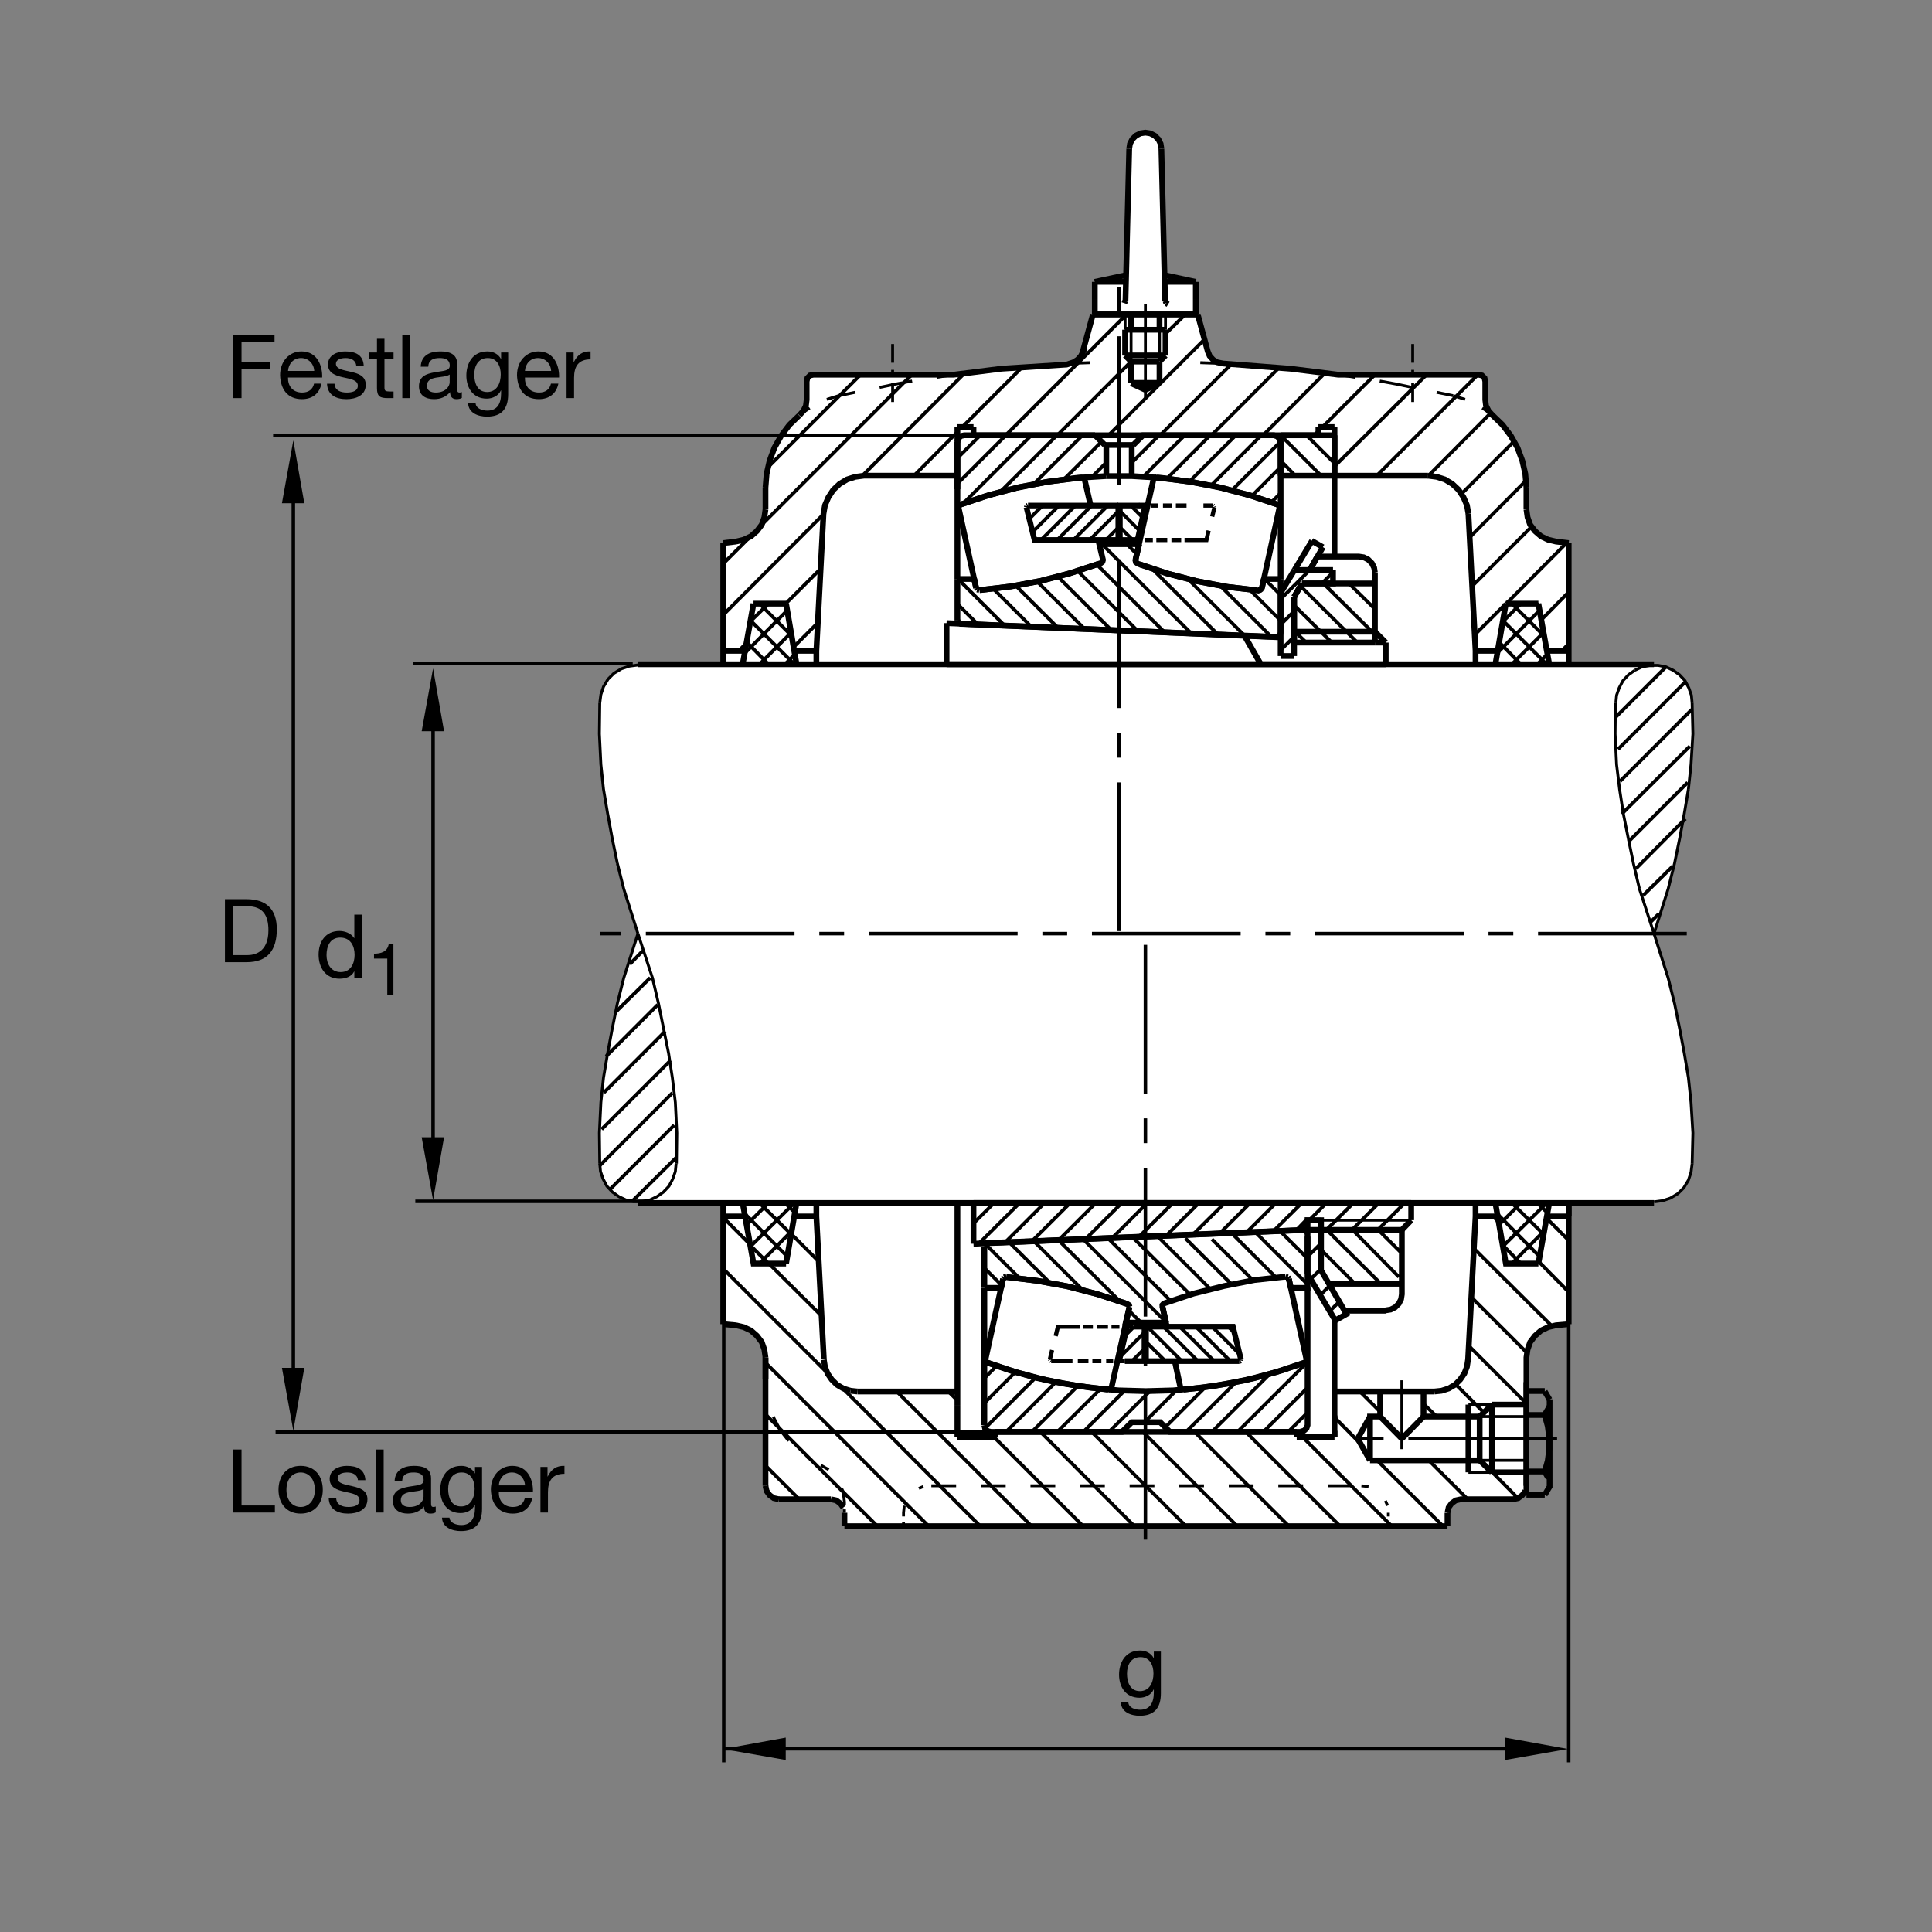 <?xml version="1.0" encoding="utf-8"?>
<!-- Generator: Adobe Illustrator 22.1.0, SVG Export Plug-In . SVG Version: 6.00 Build 0)  -->
<svg version="1.1" xmlns="http://www.w3.org/2000/svg" xmlns:xlink="http://www.w3.org/1999/xlink" x="0px" y="0px"
	 viewBox="0 0 779.527 779.526" style="enable-background:new 0 0 779.527 779.526;" xml:space="preserve">
<rect x="0" y="0" width="779.527" height="779.526" fill="#808080" stroke="none"/>
<style type="text/css">
	.st0{fill:none;}
	.st1{fill-rule:evenodd;clip-rule:evenodd;fill:#FFFFFF;}
	.st2{fill:none;stroke:#000000;stroke-width:1.165;stroke-miterlimit:10;}
	.st3{fill:none;stroke:#000000;stroke-width:1.165;stroke-miterlimit:10.433;stroke-dasharray:10,10;}
	.st4{fill:none;stroke:#000000;stroke-width:2.33;stroke-miterlimit:3.864;}
	.st5{fill:none;stroke:#000000;stroke-width:1.165;stroke-miterlimit:10.433;stroke-dasharray:60,10,10,10;}
	.st6{fill:none;stroke:#000000;stroke-width:1.417;stroke-miterlimit:10.433;stroke-dasharray:60,10,10,10;}
	.st7{fill:none;stroke:#000000;stroke-width:2.329;stroke-miterlimit:10;}
	.st8{fill-rule:evenodd;clip-rule:evenodd;stroke:#000000;stroke-width:2.329;stroke-miterlimit:10;}
	.st9{stroke:#000000;stroke-width:2.329;stroke-miterlimit:10;}
	.st10{fill-rule:evenodd;clip-rule:evenodd;stroke:#000000;stroke-width:2.33;stroke-miterlimit:3.864;}
	.st11{fill:none;stroke:#000000;stroke-width:2.33;stroke-miterlimit:10;}
	.st12{fill:none;stroke:#000000;stroke-width:1.417;stroke-miterlimit:10;}
	.st13{fill:none;stroke:#000000;stroke-width:2.268;stroke-miterlimit:3.864;}
	.st14{fill:none;stroke:#000000;stroke-width:1.701;stroke-miterlimit:10;}
	.st15{fill:none;stroke:#000000;stroke-width:2.268;stroke-miterlimit:10;}
	.st16{fill:none;stroke:#000000;stroke-width:1.417;stroke-miterlimit:3.864;}
	
		.st17{fill-rule:evenodd;clip-rule:evenodd;fill:none;stroke:#000000;stroke-width:1.165;stroke-miterlimit:10.433;stroke-dasharray:10,10;}
</style>
<g id="Ebene_1">
	<polygon class="st0" points="0,0 779.527,0 779.527,779.526 0,779.526 0,0 	"/>
	<polygon class="st1" points="455.63,59.814 455.932,57.851 456.841,56.04 458.354,54.531 460.161,53.625 462.124,53.323 
		464.087,53.625 465.893,54.531 467.407,56.04 468.315,57.851 468.618,59.814 469.917,110.857 482.505,113.55 482.505,120.493 
		482.505,126.682 483.257,126.682 487.329,141.623 488.081,143.435 489.448,144.947 491.108,146.001 493.52,146.492 
		520.649,148.587 539.966,151.001 538.735,150.937 596.45,150.937 597.788,151.235 598.833,152.278 599.126,153.618 
		599.126,160.913 599.428,163.294 600.464,165.378 602.104,167.165 606.538,171.507 609.81,175.823 612.495,180.586 
		614.428,185.796 615.62,191.008 615.893,196.611 615.893,205.205 616.362,208.642 617.417,211.535 619.292,214.111 621.635,216.26 
		624.604,217.705 627.729,218.447 632.885,219.111 632.818,267.983 667.163,267.986 670.063,268.838 672.505,269.238 
		674.693,270.241 677.475,272.121 679.741,274.541 681.753,278.445 682.505,281.021 682.876,288.603 682.915,297.275 
		681.685,313.977 679.37,329.46 675.844,347.036 673.003,359.007 667.447,376.655 672.896,393.452 676.46,407.759 681.089,433.53 
		682.573,447.417 683.042,459.135 682.68,469.668 682.339,473.365 681.187,476.445 679.38,479.477 676.958,481.743 674.175,483.315 
		667.232,485.376 633.042,485.4 632.573,534.541 627.514,534.99 624.389,535.732 621.557,537.075 619.175,539.155 617.241,541.69 
		616.197,544.663 615.747,547.793 616.01,599.385 615.562,601.469 614.37,603.105 612.739,604.297 610.649,604.746 589.087,605.073 
		586.997,605.522 585.366,606.709 584.175,608.349 583.725,610.435 583.823,615.791 340.698,615.635 340.698,610.279 
		340.252,608.193 339.06,606.552 337.424,605.366 335.339,604.917 314.37,605.01 312.285,604.565 310.65,603.374 309.458,601.733 
		309.011,599.654 308.613,547.48 308.167,544.35 307.127,541.377 305.19,538.843 302.807,536.762 299.98,535.42 296.853,534.677 
		291.792,534.229 291.792,485.4 257.573,485.244 255.152,484.619 251.792,483.76 248.51,481.963 246.01,479.775 244.292,477.353 
		242.729,473.681 242.346,470.844 242.051,467.719 241.902,455.508 242.497,443.305 243.537,433.477 245.176,423.799 
		246.963,414.272 249.045,403.999 251.577,393.877 257.234,376.162 251.577,358.296 249.045,348.174 246.963,338.049 
		245.176,328.374 243.537,318.697 242.497,308.872 241.902,296.662 242.051,284.458 242.497,281.032 243.354,277.666 
		245.307,274.15 247.652,271.806 250.62,269.778 253.745,268.916 257.573,268.056 291.635,267.978 291.958,219.023 297.019,218.427 
		300.144,217.683 302.973,216.343 305.357,214.258 307.292,211.729 308.645,207.658 309.092,204.531 309.092,195.898 
		309.538,190.388 310.73,185.178 312.663,179.968 315.344,175.205 318.62,170.886 321.15,168.357 321.15,168.357 321.15,168.357 
		322.639,167.016 324.128,165.378 325.171,163.294 325.469,160.913 325.469,153.618 325.767,152.278 326.807,151.235 
		328.147,150.937 384.8,151.001 404.118,148.587 430.395,146.911 433.139,146.001 434.8,144.947 436.157,143.435 437.065,141.623 
		436.919,141.623 440.991,126.682 441.743,126.682 441.743,120.493 441.743,113.55 454.448,110.857 455.63,59.814 	"/>
	<line class="st2" x1="308.862" y1="556.469" x2="309.317" y2="561.904"/>
	<polyline class="st2" points="312.033,571.562 312.334,572.319 314.9,577.148 318.22,581.372 	"/>
	<line class="st2" x1="331.201" y1="591.186" x2="334.372" y2="592.998"/>
	<line class="st2" x1="339.655" y1="600.693" x2="340.259" y2="602.202"/>
	<line class="st2" x1="340.259" y1="602.202" x2="340.713" y2="605.977"/>
	<line class="st2" x1="340.713" y1="605.977" x2="340.713" y2="607.182"/>
	<line class="st2" x1="340.713" y1="608.994" x2="340.713" y2="610.357"/>
	<polyline class="st2" points="364.56,611.865 364.56,610.357 364.863,607.485 	"/>
	<line class="st2" x1="370.749" y1="600.542" x2="372.561" y2="599.79"/>
	<line class="st3" x1="375.779" y1="599.487" x2="549.312" y2="599.487"/>
	<line class="st2" x1="560.18" y1="610.357" x2="560.18" y2="611.865"/>
	<line class="st2" x1="560.18" y1="614.131" x2="560.18" y2="615.791"/>
	<line class="st2" x1="364.56" y1="615.791" x2="364.56" y2="614.131"/>
	<line class="st2" x1="338.447" y1="159.638" x2="345.088" y2="158.279"/>
	<polyline class="st2" points="354.9,156.316 361.392,154.958 368.032,153.75 	"/>
	<line class="st2" x1="377.995" y1="152.241" x2="384.636" y2="151.186"/>
	<line class="st2" x1="540.112" y1="151.186" x2="546.753" y2="152.241"/>
	<polyline class="st2" points="556.714,153.75 563.354,154.958 569.849,156.316 	"/>
	<line class="st2" x1="579.654" y1="158.279" x2="586.294" y2="159.638"/>
	<line class="st4" x1="527.583" y1="492.319" x2="523.657" y2="496.391"/>
	<line class="st2" x1="597.017" y1="571.562" x2="615.884" y2="571.562"/>
	<line class="st5" x1="628.257" y1="580.469" x2="545.112" y2="580.469"/>
	<line class="st2" x1="597.017" y1="589.224" x2="615.884" y2="589.224"/>
	<line class="st5" x1="565.62" y1="584.717" x2="565.62" y2="556.919"/>
	<line class="st6" x1="680.581" y1="376.694" x2="241.987" y2="376.694"/>
	<line class="st4" x1="559.126" y1="259.26" x2="554.751" y2="259.26"/>
	<line class="st4" x1="554.751" y1="254.883" x2="522.143" y2="254.883"/>
	<line class="st2" x1="322.448" y1="167.485" x2="326.675" y2="164.619"/>
	<line class="st2" x1="333.618" y1="161.147" x2="338.447" y2="159.638"/>
	<line class="st2" x1="569.995" y1="154.656" x2="569.995" y2="162.204"/>
	<line class="st2" x1="569.995" y1="151.787" x2="569.995" y2="149.223"/>
	<line class="st2" x1="569.995" y1="146.355" x2="569.995" y2="138.809"/>
	<line class="st2" x1="586.294" y1="159.638" x2="591.128" y2="161.147"/>
	<line class="st2" x1="598.072" y1="164.619" x2="602.3" y2="167.485"/>
	<line class="st2" x1="592.485" y1="566.733" x2="601.997" y2="566.733"/>
	<line class="st2" x1="601.997" y1="594.052" x2="592.485" y2="594.052"/>
	<polyline class="st2" points="667.358,484.922 670.825,484.468 673.999,483.413 677.017,481.602 679.428,479.184 681.245,476.167 
		682.3,472.998 682.749,469.526 	"/>
	<polyline class="st2" points="682.749,469.526 683.052,457.148 682.3,444.77 681.245,434.809 679.585,424.995 677.768,415.337 
		675.659,404.922 673.091,394.658 667.358,376.694 	"/>
	<polyline class="st2" points="667.358,376.694 673.091,358.581 675.659,348.318 677.768,338.052 679.585,328.242 681.245,318.43 	
		"/>
	<polyline class="st2" points="681.245,318.43 682.3,308.467 683.052,296.091 682.749,283.714 	"/>
	<polyline class="st2" points="682.749,283.714 682.447,280.542 681.392,277.525 679.878,274.656 677.622,272.241 675.053,270.43 
		672.182,269.072 669.018,268.467 665.698,268.467 662.524,269.072 659.654,270.43 	"/>
	<polyline class="st2" points="659.654,270.43 657.085,272.241 654.829,274.656 653.315,277.525 652.26,280.542 651.958,283.714 	
		"/>
	<polyline class="st2" points="651.812,283.714 651.655,296.091 652.26,308.467 653.472,318.43 654.975,328.242 656.938,338.052 
		659.048,348.318 661.469,358.581 	"/>
	<line class="st2" x1="661.469" y1="358.581" x2="667.358" y2="376.694"/>
	<polyline class="st2" points="241.994,283.714 242.447,280.241 243.503,277.073 245.315,274.052 247.732,271.638 250.749,269.827 
		253.918,268.77 257.39,268.318 	"/>
	<line class="st2" x1="317.165" y1="244.016" x2="316.712" y2="243.562"/>
	<line class="st2" x1="317.165" y1="509.223" x2="316.712" y2="509.824"/>
	<line class="st2" x1="620.864" y1="244.016" x2="620.259" y2="243.562"/>
	<polyline class="st2" points="241.994,469.526 242.298,472.695 243.352,475.713 244.863,478.579 247.127,480.996 249.692,482.807 
		252.561,484.165 255.73,484.77 259.051,484.77 262.222,484.165 265.09,482.807 267.654,480.996 269.919,478.579 271.428,475.713 
		272.486,472.695 272.788,469.526 	"/>
	<polyline class="st2" points="272.937,469.526 273.089,457.148 272.486,444.77 271.279,434.809 269.768,424.995 267.805,415.337 
		265.693,404.922 263.279,394.658 257.39,376.694 	"/>
	<polyline class="st2" points="257.39,376.694 251.655,394.658 249.089,404.922 246.975,415.337 245.166,424.995 	"/>
	<polyline class="st2" points="245.166,424.995 243.503,434.809 242.447,444.77 241.843,457.148 241.994,469.526 	"/>
	<polyline class="st2" points="257.39,376.694 251.655,358.581 249.089,348.318 	"/>
	<polyline class="st2" points="249.089,348.318 246.975,338.052 245.166,328.242 243.503,318.43 242.447,308.467 241.843,296.091 
		241.994,283.714 	"/>
	<line class="st2" x1="293.315" y1="534.277" x2="291.807" y2="532.768"/>
	<line class="st2" x1="347.957" y1="191.938" x2="348.108" y2="191.638"/>
	<line class="st7" x1="308.862" y1="547.715" x2="308.862" y2="556.469"/>
	<line class="st7" x1="595.357" y1="490.805" x2="604.263" y2="490.805"/>
	<polyline class="st7" points="603.354,485.376 607.583,509.824 620.708,509.824 	"/>
	<line class="st7" x1="620.708" y1="509.824" x2="625.093" y2="485.376"/>
	<line class="st7" x1="624.038" y1="490.805" x2="632.935" y2="490.805"/>
	<line class="st7" x1="632.935" y1="490.805" x2="632.935" y2="485.376"/>
	<line class="st7" x1="595.357" y1="490.805" x2="595.357" y2="485.376"/>
	<line class="st7" x1="603.354" y1="268.015" x2="607.583" y2="243.562"/>
	<line class="st7" x1="595.357" y1="262.581" x2="604.263" y2="262.581"/>
	<line class="st7" x1="595.357" y1="262.581" x2="595.357" y2="268.015"/>
	<line class="st7" x1="632.935" y1="262.581" x2="632.935" y2="268.015"/>
	<line class="st4" x1="522.143" y1="240.844" x2="522.143" y2="264.695"/>
	<line class="st7" x1="329.392" y1="490.805" x2="332.409" y2="548.467"/>
	<line class="st7" x1="340.713" y1="610.357" x2="340.713" y2="615.791"/>
	<line class="st7" x1="291.807" y1="534.277" x2="291.807" y2="485.376"/>
	<line class="st7" x1="321.392" y1="268.015" x2="317.165" y2="243.562"/>
	<line class="st7" x1="601.997" y1="566.733" x2="601.997" y2="594.052"/>
	<line class="st7" x1="615.884" y1="593.716" x2="623.277" y2="593.716"/>
	<line class="st4" x1="552.788" y1="571.562" x2="547.807" y2="580.469"/>
	<polyline class="st7" points="335.279,604.922 337.39,605.376 339.051,606.582 340.259,608.242 	"/>
	<line class="st7" x1="340.713" y1="615.791" x2="462.368" y2="615.791"/>
	<polygon class="st8" points="615.884,603.11 623.277,603.11 615.884,603.11 	"/>
	<line class="st7" x1="625.239" y1="564.727" x2="623.277" y2="561.406"/>
	<line class="st4" x1="565.62" y1="517.979" x2="565.62" y2="496.245"/>
	<line class="st4" x1="559.126" y1="259.26" x2="554.751" y2="254.883"/>
	<line class="st4" x1="554.751" y1="259.26" x2="554.751" y2="235.41"/>
	<line class="st4" x1="554.751" y1="235.41" x2="554.751" y2="231.032"/>
	<line class="st4" x1="531.509" y1="224.546" x2="528.482" y2="229.978"/>
	<line class="st4" x1="525.318" y1="235.41" x2="522.143" y2="240.844"/>
	<line class="st4" x1="522.143" y1="240.844" x2="522.143" y2="259.26"/>
	<line class="st4" x1="522.143" y1="259.26" x2="554.751" y2="259.26"/>
	<line class="st4" x1="554.751" y1="235.41" x2="525.318" y2="235.41"/>
	<line class="st4" x1="536.187" y1="517.979" x2="565.62" y2="517.979"/>
	<line class="st4" x1="527.583" y1="498.96" x2="527.583" y2="514.052"/>
	<line class="st4" x1="574.37" y1="571.562" x2="597.017" y2="571.562"/>
	<polyline class="st7" points="597.017,571.562 597.017,589.224 552.788,589.224 	"/>
	<line class="st7" x1="597.017" y1="589.224" x2="601.997" y2="594.052"/>
	<line class="st7" x1="601.997" y1="594.052" x2="615.884" y2="594.052"/>
	<line class="st7" x1="615.884" y1="603.11" x2="615.884" y2="557.676"/>
	<line class="st7" x1="615.884" y1="566.733" x2="601.997" y2="566.733"/>
	<line class="st4" x1="559.126" y1="528.847" x2="542.368" y2="528.847"/>
	<line class="st7" x1="601.997" y1="566.733" x2="597.017" y2="571.562"/>
	<line class="st7" x1="345.993" y1="561.45" x2="343.128" y2="561.147"/>
	<polyline class="st7" points="343.128,561.147 340.259,560.24 337.693,558.735 335.578,556.621 333.918,554.204 332.863,551.49 
		332.409,548.618 	"/>
	<polyline class="st7" points="308.862,547.715 308.41,544.546 307.353,541.523 305.391,538.96 302.976,536.845 300.11,535.488 
		296.939,534.732 	"/>
	<line class="st7" x1="308.862" y1="547.715" x2="308.862" y2="599.487"/>
	<line class="st7" x1="291.807" y1="490.805" x2="300.713" y2="490.805"/>
	<line class="st7" x1="329.392" y1="490.805" x2="329.392" y2="485.376"/>
	<line class="st7" x1="299.655" y1="268.015" x2="304.033" y2="243.562"/>
	<line class="st7" x1="304.033" y1="243.562" x2="317.165" y2="243.562"/>
	<line class="st7" x1="329.392" y1="262.581" x2="320.486" y2="262.581"/>
	<line class="st4" x1="392.788" y1="485.376" x2="569.389" y2="485.376"/>
	<line class="st4" x1="574.37" y1="561.45" x2="574.37" y2="571.562"/>
	<line class="st4" x1="556.86" y1="571.562" x2="556.86" y2="561.45"/>
	<polyline class="st4" points="556.86,571.562 552.788,571.562 552.788,589.224 	"/>
	<line class="st7" x1="615.884" y1="570.923" x2="623.277" y2="570.923"/>
	<line class="st4" x1="392.788" y1="485.376" x2="392.788" y2="501.826"/>
	<line class="st4" x1="386.297" y1="485.376" x2="386.297" y2="566.885"/>
	<polyline class="st4" points="392.788,501.826 527.583,496.245 565.62,496.245 569.389,492.319 	"/>
	<line class="st4" x1="516.714" y1="264.695" x2="516.714" y2="239.184"/>
	<line class="st4" x1="516.714" y1="239.184" x2="522.3" y2="229.978"/>
	<line class="st4" x1="522.3" y1="229.978" x2="529.389" y2="218.203"/>
	<line class="st4" x1="529.243" y1="218.203" x2="533.764" y2="220.769"/>
	<line class="st4" x1="533.764" y1="220.769" x2="528.482" y2="229.978"/>
	<line class="st4" x1="522.3" y1="229.978" x2="537.847" y2="229.978"/>
	<line class="st4" x1="516.714" y1="257.146" x2="381.919" y2="251.411"/>
	<line class="st4" x1="381.919" y1="251.411" x2="381.919" y2="268.015"/>
	<line class="st4" x1="381.919" y1="268.015" x2="559.126" y2="268.015"/>
	<line class="st4" x1="559.126" y1="268.015" x2="559.126" y2="259.26"/>
	<line class="st7" x1="607.583" y1="243.562" x2="620.708" y2="243.562"/>
	<line class="st7" x1="632.935" y1="262.581" x2="624.038" y2="262.581"/>
	<line class="st4" x1="538.452" y1="175.637" x2="516.714" y2="175.637"/>
	<line class="st4" x1="502.075" y1="256.391" x2="508.716" y2="268.015"/>
	<line class="st4" x1="392.788" y1="172.317" x2="386.297" y2="172.317"/>
	<line class="st4" x1="516.714" y1="264.695" x2="522.143" y2="264.695"/>
	<polyline class="st4" points="525.318,235.41 537.847,235.41 537.847,229.978 	"/>
	<line class="st4" x1="525.318" y1="235.41" x2="522.143" y2="240.844"/>
	<line class="st4" x1="538.452" y1="172.317" x2="531.958" y2="172.317"/>
	<line class="st4" x1="538.452" y1="191.938" x2="576.187" y2="191.938"/>
	<line class="st4" x1="569.389" y1="485.376" x2="569.389" y2="492.319"/>
	<line class="st4" x1="538.452" y1="561.45" x2="578.745" y2="561.45"/>
	<line class="st4" x1="538.452" y1="579.863" x2="523.198" y2="579.863"/>
	<line class="st7" x1="584.038" y1="615.791" x2="584.038" y2="610.357"/>
	<line class="st7" x1="584.038" y1="615.791" x2="462.368" y2="615.791"/>
	<line class="st4" x1="401.54" y1="579.863" x2="401.54" y2="577.749"/>
	<line class="st4" x1="401.54" y1="579.863" x2="386.297" y2="579.863"/>
	<line class="st4" x1="386.297" y1="561.45" x2="345.993" y2="561.45"/>
	<line class="st7" x1="257.39" y1="485.376" x2="667.358" y2="485.376"/>
	<line class="st4" x1="538.452" y1="571.108" x2="538.452" y2="573.677"/>
	<line class="st4" x1="538.452" y1="577.3" x2="538.452" y2="579.863"/>
	<line class="st4" x1="523.198" y1="577.749" x2="401.54" y2="577.749"/>
	<line class="st4" x1="523.198" y1="579.863" x2="523.198" y2="577.749"/>
	<line class="st7" x1="632.935" y1="534.277" x2="632.935" y2="485.376"/>
	<line class="st7" x1="625.093" y1="268.015" x2="620.708" y2="243.562"/>
	<line class="st4" x1="538.452" y1="191.938" x2="538.452" y2="175.637"/>
	<line class="st4" x1="531.958" y1="175.637" x2="392.788" y2="175.637"/>
	<line class="st7" x1="291.807" y1="219.109" x2="291.807" y2="268.015"/>
	<line class="st7" x1="257.39" y1="268.015" x2="667.358" y2="268.015"/>
	<line class="st7" x1="632.935" y1="262.581" x2="632.935" y2="219.109"/>
	<line class="st4" x1="538.452" y1="191.938" x2="516.714" y2="191.938"/>
	<line class="st4" x1="531.958" y1="175.637" x2="531.958" y2="172.317"/>
	<line class="st4" x1="538.452" y1="172.317" x2="538.452" y2="224.546"/>
	<line class="st4" x1="392.788" y1="175.637" x2="392.788" y2="172.317"/>
	<line class="st4" x1="386.297" y1="172.317" x2="386.297" y2="197.373"/>
	<line class="st4" x1="538.452" y1="532.016" x2="538.452" y2="579.863"/>
	<line class="st4" x1="386.297" y1="566.885" x2="386.297" y2="579.863"/>
	<polyline class="st7" points="308.862,196.77 309.317,191.184 310.525,185.903 312.486,180.617 315.202,175.788 318.523,171.411 
		322.448,167.636 	"/>
	<polygon class="st9" points="321.089,168.845 321.089,168.845 321.089,168.845 	"/>
	<line class="st7" x1="592.485" y1="207.337" x2="595.357" y2="262.581"/>
	<line class="st7" x1="615.884" y1="205.525" x2="615.884" y2="196.77"/>
	<polygon class="st9" points="603.657,168.845 603.657,168.845 603.657,168.845 	"/>
	<line class="st7" x1="291.807" y1="262.581" x2="300.713" y2="262.581"/>
	<line class="st7" x1="308.862" y1="205.525" x2="308.862" y2="196.77"/>
	<polyline class="st7" points="576.187,191.938 579.654,192.392 582.974,193.449 585.991,195.259 588.56,197.676 590.522,200.693 
		591.88,203.865 592.485,207.337 	"/>
	<line class="st7" x1="329.392" y1="490.805" x2="320.486" y2="490.805"/>
	<line class="st7" x1="321.392" y1="485.376" x2="317.165" y2="509.824"/>
	<polyline class="st7" points="317.165,509.824 304.033,509.824 299.655,485.376 	"/>
	<line class="st7" x1="291.807" y1="534.277" x2="296.939" y2="534.732"/>
	<line class="st4" x1="547.807" y1="580.469" x2="552.788" y2="589.224"/>
	<line class="st4" x1="565.62" y1="580.469" x2="574.37" y2="571.562"/>
	<line class="st4" x1="565.62" y1="580.469" x2="556.86" y2="571.562"/>
	<line class="st7" x1="592.485" y1="566.733" x2="592.485" y2="594.052"/>
	<line class="st7" x1="335.279" y1="604.922" x2="314.297" y2="604.922"/>
	<line class="st7" x1="291.807" y1="219.109" x2="296.939" y2="218.506"/>
	<line class="st7" x1="329.392" y1="262.581" x2="329.392" y2="268.015"/>
	<line class="st4" x1="516.714" y1="175.637" x2="516.714" y2="191.938"/>
	<line class="st4" x1="386.297" y1="203.714" x2="386.297" y2="178.354"/>
	<polygon class="st10" points="458.149,225.901 458.296,226.806 458.149,225.901 	"/>
	<polyline class="st4" points="459.809,227.712 471.274,231.487 483.052,234.507 494.829,236.77 506.899,238.127 	"/>
	<polygon class="st10" points="507.807,238.127 508.716,237.827 507.807,238.127 	"/>
	<line class="st4" x1="509.165" y1="237.221" x2="516.255" y2="204.77"/>
	<polygon class="st10" points="516.255,204.77 516.108,203.865 516.255,204.77 	"/>
	<polyline class="st4" points="515.503,203.562 503.579,199.638 491.509,196.467 479.126,194.204 466.753,192.693 	"/>
	<polygon class="st10" points="476.264,559.79 476.714,560.391 476.264,559.79 	"/>
	<polyline class="st4" points="477.622,560.698 489.995,559.185 502.368,556.919 514.448,553.75 526.372,549.829 	"/>
	<polyline class="st4" points="527.583,549.375 517.017,552.998 506.294,556.016 495.425,558.281 484.565,559.941 473.393,560.996 
		462.368,561.299 451.352,560.996 440.18,559.941 429.312,558.281 418.452,556.016 407.729,552.998 397.165,549.375 	"/>
	<line class="st4" x1="397.165" y1="549.526" x2="397.165" y2="575.034"/>
	<polygon class="st10" points="520.034,516.016 519.585,515.41 520.034,516.016 	"/>
	<polyline class="st4" points="454.829,526.128 442.905,522.202 430.825,519.038 	"/>
	<polyline class="st4" points="430.825,519.038 418.452,516.767 406.069,515.259 	"/>
	<polygon class="st10" points="395.202,238.127 394.297,237.827 395.202,238.127 	"/>
	<line class="st4" x1="393.845" y1="237.221" x2="386.748" y2="204.77"/>
	<polygon class="st10" points="386.748,204.77 386.902,203.865 386.748,204.77 	"/>
	<polyline class="st4" points="396.108,237.976 408.032,236.618 419.956,234.355 431.577,231.335 443.052,227.563 	"/>
	<line class="st4" x1="457.241" y1="179.563" x2="445.767" y2="179.563"/>
	<line class="st4" x1="445.767" y1="179.563" x2="441.841" y2="175.637"/>
	<line class="st4" x1="446.372" y1="179.563" x2="446.372" y2="191.938"/>
	<polyline class="st4" points="446.372,192.09 434.145,192.846 421.919,194.505 409.848,196.921 397.92,200.09 386.297,204.016 	"/>
	<line class="st4" x1="393.089" y1="233.598" x2="393.845" y2="237.221"/>
	<polygon class="st10" points="393.845,237.221 394.297,237.827 393.845,237.221 	"/>
	<polyline class="st4" points="395.202,238.127 407.583,236.618 419.956,234.355 	"/>
	<line class="st4" x1="456.635" y1="191.938" x2="456.635" y2="179.563"/>
	<line class="st4" x1="459.654" y1="219.563" x2="458.149" y2="225.901"/>
	<line class="st4" x1="393.089" y1="233.598" x2="386.297" y2="233.598"/>
	<line class="st4" x1="386.297" y1="233.598" x2="386.297" y2="250.356"/>
	<line class="st4" x1="386.297" y1="233.598" x2="386.297" y2="203.714"/>
	<line class="st4" x1="516.714" y1="233.598" x2="516.714" y2="203.714"/>
	<polygon class="st10" points="406.069,515.112 405.161,515.41 406.069,515.112 	"/>
	<line class="st4" x1="397.165" y1="519.638" x2="397.165" y2="549.526"/>
	<polyline class="st4" points="455.727,527.334 454.223,533.677 470.522,533.677 	"/>
	<line class="st4" x1="518.677" y1="515.112" x2="519.585" y2="515.41"/>
	<line class="st4" x1="519.585" y1="515.41" x2="520.034" y2="516.016"/>
	<line class="st4" x1="520.034" y1="516.016" x2="520.786" y2="519.638"/>
	<line class="st4" x1="527.583" y1="519.638" x2="527.583" y2="549.526"/>
	<line class="st4" x1="406.069" y1="515.112" x2="405.161" y2="515.41"/>
	<line class="st4" x1="405.161" y1="515.41" x2="404.712" y2="516.016"/>
	<polygon class="st10" points="404.712,516.016 403.957,519.638 404.712,516.016 	"/>
	<line class="st4" x1="397.165" y1="519.638" x2="397.165" y2="502.881"/>
	<line class="st4" x1="397.165" y1="502.881" x2="397.617" y2="501.977"/>
	<line class="st4" x1="443.51" y1="219.563" x2="459.654" y2="219.563"/>
	<line class="st4" x1="509.917" y1="233.598" x2="516.714" y2="233.598"/>
	<line class="st4" x1="516.714" y1="233.598" x2="516.714" y2="255.637"/>
	<line class="st4" x1="516.714" y1="255.637" x2="516.255" y2="256.543"/>
	<line class="st4" x1="455.727" y1="527.334" x2="448.482" y2="559.79"/>
	<line class="st4" x1="448.482" y1="559.79" x2="448.032" y2="560.391"/>
	<line class="st4" x1="448.032" y1="560.391" x2="447.124" y2="560.698"/>
	<polyline class="st4" points="447.124,560.698 434.751,559.185 422.368,556.919 410.298,553.75 398.372,549.829 	"/>
	<line class="st2" x1="493.208" y1="146.638" x2="484.302" y2="146.335"/>
	<line class="st2" x1="439.927" y1="146.335" x2="431.02" y2="146.638"/>
	<line class="st6" x1="462.154" y1="621.225" x2="462.154" y2="376.216"/>
	<line class="st6" x1="451.529" y1="375.684" x2="451.529" y2="107.37"/>
	<line class="st7" x1="615.884" y1="561.255" x2="623.277" y2="561.255"/>
	<line class="st4" x1="397.204" y1="519.638" x2="403.997" y2="519.638"/>
	<polyline class="st4" points="406.069,515.259 418.452,516.767 430.825,519.038 442.905,522.202 454.829,526.128 454.887,526.157 
		455.552,526.577 455.581,526.67 455.757,527.271 	"/>
	<polyline class="st4" points="470.522,533.677 469.018,527.334 468.999,526.548 469.448,526.069 469.917,525.825 481.694,521.904 
		493.921,518.882 506.147,516.469 518.677,515.112 	"/>
	<polyline class="st4" points="565.62,517.979 565.62,522.202 565.318,524.165 564.409,525.977 562.905,527.485 561.089,528.393 
		559.126,528.696 	"/>
	<polyline class="st4" points="527.583,497.597 527.124,496.694 526.225,496.245 398.523,501.523 	"/>
	<polyline class="st4" points="524.868,577.602 526.069,577.3 527.124,576.391 527.583,575.034 527.583,549.526 	"/>
	<polyline class="st4" points="526.372,549.829 526.977,549.375 527.124,548.467 520.034,516.016 	"/>
	<polyline class="st4" points="397.165,575.034 397.468,576.391 398.523,577.451 399.88,577.749 452.71,577.749 456.635,573.828 
		468.11,573.828 472.036,577.749 524.868,577.749 	"/>
	<polyline class="st4" points="404.712,516.016 397.617,548.467 397.768,549.375 398.372,549.829 	"/>
	<polyline class="st7" points="308.862,599.487 309.317,601.602 310.525,603.261 312.182,604.468 314.297,604.922 	"/>
	<polyline class="st7" points="625.239,564.599 625.239,599.853 624.79,600.571 623.277,603.139 	"/>
	<polyline class="st7" points="624.79,596.43 623.277,593.867 623.277,593.716 624.487,589.336 625.093,584.658 625.093,580.132 
		624.487,575.449 623.277,571.074 623.277,570.771 625.2,567.49 	"/>
	<polyline class="st7" points="584.038,610.357 584.487,608.242 585.688,606.582 587.358,605.376 589.468,604.922 610.444,604.922 
		612.563,604.468 614.224,603.261 615.425,601.602 	"/>
	<polyline class="st7" points="615.884,205.525 616.333,208.696 617.388,211.714 619.35,214.28 621.772,216.391 624.634,217.751 
		627.807,218.506 632.935,219.109 	"/>
	<polyline class="st4" points="554.751,231.032 554.448,229.072 553.54,227.26 552.036,225.752 550.219,224.846 548.257,224.546 
		531.509,224.546 	"/>
	<polyline class="st4" points="386.297,178.354 386.599,176.997 387.656,175.94 389.013,175.637 441.841,175.637 	"/>
	<polyline class="st4" points="446.372,192.09 451.509,192.09 456.635,192.09 468.862,192.846 481.089,194.505 493.169,196.921 
		505.093,200.09 516.714,204.016 	"/>
	<polyline class="st4" points="516.714,203.714 516.714,178.354 516.607,177.91 516.099,176.887 515.357,176.091 513.999,175.637 
		461.167,175.637 457.241,179.563 	"/>
	<polyline class="st4" points="466.753,192.544 465.844,192.846 465.395,193.449 458.149,225.901 	"/>
	<polyline class="st4" points="437.622,193.449 437.163,192.846 436.264,192.693 423.882,194.204 411.509,196.467 399.428,199.638 
		387.505,203.562 	"/>
	<polyline class="st4" points="458.149,225.901 458.296,226.806 459.048,227.412 470.825,231.335 483.052,234.507 495.278,236.77 
		507.71,238.283 508.247,238.103 508.716,237.827 509.165,237.221 509.917,233.598 	"/>
	<polyline class="st4" points="386.297,250.356 386.748,251.26 387.656,251.714 515.357,256.997 	"/>
	<polyline class="st7" points="296.939,218.506 300.11,217.751 302.976,216.391 305.391,214.28 307.353,211.714 308.41,208.696 
		308.862,205.525 	"/>
	<polyline class="st7" points="384.787,151.186 328.184,151.186 326.826,151.487 325.769,152.544 325.467,153.901 325.467,161.299 
		325.163,163.714 324.109,165.825 322.6,167.485 	"/>
	<polyline class="st7" points="440.982,126.863 436.899,141.807 437.055,141.807 436.147,143.618 434.79,145.127 433.13,146.184 
		430.376,147.092 404.109,148.77 384.787,151.186 	"/>
	<polyline class="st7" points="483.247,126.863 487.319,141.807 488.072,143.618 489.428,145.127 491.089,146.184 493.51,146.675 
		520.639,148.77 539.956,151.186 	"/>
	<polyline class="st4" points="386.297,191.938 348.559,191.938 345.088,192.392 341.77,193.449 338.75,195.259 336.184,197.676 
		334.221,200.693 332.863,203.865 332.258,207.337 329.392,262.581 	"/>
	<line class="st2" x1="360.152" y1="154.656" x2="360.152" y2="162.204"/>
	<line class="st2" x1="360.152" y1="151.787" x2="360.152" y2="149.223"/>
	<line class="st2" x1="360.152" y1="146.355" x2="360.152" y2="138.809"/>
	<line class="st7" x1="483.247" y1="126.863" x2="440.982" y2="126.863"/>
	<line class="st2" x1="569.389" y1="492.319" x2="532.798" y2="492.319"/>
	<line class="st2" x1="456.372" y1="133.052" x2="456.372" y2="145.635"/>
	<line class="st2" x1="470.259" y1="133.052" x2="470.259" y2="126.863"/>
	<line class="st2" x1="453.96" y1="133.052" x2="453.96" y2="126.863"/>
	<line class="st11" x1="467.7" y1="145.884" x2="456.274" y2="145.884"/>
	<line class="st2" x1="467.847" y1="145.755" x2="467.847" y2="133.052"/>
	<line class="st7" x1="482.485" y1="120.674" x2="482.485" y2="113.733"/>
	<line class="st7" x1="441.733" y1="120.674" x2="441.733" y2="113.733"/>
	<line class="st7" x1="441.733" y1="113.733" x2="454.409" y2="111.015"/>
	<line class="st7" x1="453.96" y1="143.408" x2="470.259" y2="143.408"/>
	<line class="st7" x1="470.259" y1="143.408" x2="467.847" y2="145.825"/>
	<line class="st7" x1="467.847" y1="154.487" x2="456.372" y2="154.487"/>
	<line class="st7" x1="456.372" y1="145.825" x2="453.96" y2="143.408"/>
	<line class="st7" x1="453.96" y1="143.469" x2="453.96" y2="133.052"/>
	<line class="st7" x1="453.96" y1="133.052" x2="470.259" y2="133.052"/>
	<line class="st7" x1="470.259" y1="133.052" x2="470.259" y2="143.469"/>
	<line class="st7" x1="456.372" y1="133.052" x2="456.372" y2="126.863"/>
	<line class="st7" x1="467.847" y1="133.052" x2="467.847" y2="126.863"/>
	<line class="st7" x1="469.956" y1="113.733" x2="482.485" y2="113.733"/>
	<line class="st7" x1="482.485" y1="120.674" x2="482.485" y2="126.863"/>
	<line class="st7" x1="483.247" y1="126.863" x2="440.982" y2="126.863"/>
	<line class="st7" x1="441.733" y1="126.863" x2="441.733" y2="120.674"/>
	<line class="st7" x1="441.733" y1="113.733" x2="454.262" y2="113.733"/>
	<line class="st7" x1="454.107" y1="121.43" x2="455.62" y2="59.995"/>
	<polyline class="st7" points="455.62,59.995 455.923,58.035 456.831,56.223 458.335,54.712 460.152,53.806 462.114,53.506 
		464.077,53.806 465.884,54.712 467.397,56.223 468.296,58.035 468.598,59.995 	"/>
	<line class="st7" x1="468.598" y1="59.995" x2="470.112" y2="121.43"/>
	<line class="st7" x1="470.259" y1="121.43" x2="470.562" y2="122.336"/>
	<line class="st7" x1="470.562" y1="122.336" x2="471.313" y2="122.788"/>
	<line class="st7" x1="482.485" y1="113.733" x2="469.809" y2="111.015"/>
	<polygon class="st8" points="453.96,121.43 453.657,122.336 453.96,121.43 	"/>
	<line class="st5" x1="462.154" y1="160.473" x2="462.154" y2="122.773"/>
	<line class="st11" x1="456.372" y1="145.874" x2="456.372" y2="154.487"/>
	<line class="st11" x1="467.847" y1="154.487" x2="467.847" y2="145.996"/>
	<line class="st11" x1="456.392" y1="154.658" x2="462.163" y2="157.304"/>
	<line class="st11" x1="462.163" y1="157.304" x2="467.817" y2="154.538"/>
	<polyline class="st7" points="595.357,490.805 592.339,548.467 591.88,551.49 590.825,554.204 589.165,556.621 587.055,558.735 
		584.487,560.24 581.616,561.147 578.745,561.45 	"/>
	<polyline class="st7" points="615.884,599.487 615.884,547.715 616.333,544.546 617.388,541.523 619.35,538.96 621.772,536.845 
		624.634,535.488 627.807,534.732 632.935,534.277 	"/>
	<polyline class="st4" points="527.583,514.052 538.755,532.768 543.277,530.205 536.187,517.979 533.013,512.544 533.032,492.319 
		527.583,492.285 527.583,519.638 520.786,519.638 	"/>
	<polyline class="st7" points="615.884,196.77 615.425,191.184 614.224,185.903 612.26,180.617 609.546,175.788 606.225,171.411 
		602.3,167.636 602.143,167.485 600.639,165.825 599.575,163.714 599.282,161.299 599.282,153.901 598.979,152.544 597.925,151.487 
		596.557,151.186 539.956,151.186 	"/>
	<line class="st4" x1="469.097" y1="527.334" x2="470.805" y2="535.362"/>
	<line class="st4" x1="473.989" y1="549.072" x2="476.264" y2="559.79"/>
	<line class="st4" x1="440.044" y1="203.945" x2="437.622" y2="193.449"/>
	<polyline class="st4" points="419.956,234.355 432.036,231.184 443.96,227.26 444.204,227.175 444.819,226.66 445.034,225.901 
		443.11,217.793 	"/>
	<line class="st12" x1="291.807" y1="248.091" x2="332.258" y2="207.485"/>
	<line class="st12" x1="347.818" y1="192.08" x2="389.317" y2="150.429"/>
	<line class="st12" x1="367.832" y1="151.235" x2="307.353" y2="211.714"/>
	<line class="st12" x1="368.787" y1="191.938" x2="386.297" y2="174.28"/>
	<line class="st12" x1="388.259" y1="172.317" x2="412.71" y2="147.864"/>
	<line class="st12" x1="453.794" y1="127.614" x2="405.767" y2="175.637"/>
	<line class="st12" x1="426.597" y1="175.637" x2="456.245" y2="145.996"/>
	<line class="st12" x1="485.991" y1="136.928" x2="447.28" y2="175.637"/>
	<line class="st12" x1="468.11" y1="175.637" x2="496.938" y2="146.807"/>
	<line class="st12" x1="516.108" y1="148.315" x2="488.784" y2="175.637"/>
	<line class="st12" x1="509.614" y1="175.637" x2="534.673" y2="150.429"/>
	<line class="st12" x1="554.751" y1="151.186" x2="533.618" y2="172.317"/>
	<line class="st12" x1="538.452" y1="188.166" x2="575.581" y2="151.186"/>
	<line class="st12" x1="596.264" y1="151.186" x2="555.503" y2="191.938"/>
	<line class="st12" x1="347.136" y1="151.25" x2="309.768" y2="188.618"/>
	<line class="st12" x1="533.032" y1="191.919" x2="516.792" y2="175.678"/>
	<line class="st12" x1="527.193" y1="175.659" x2="538.482" y2="186.948"/>
	<line class="st12" x1="516.86" y1="186.006" x2="522.573" y2="191.872"/>
	<line class="st12" x1="470.259" y1="134.712" x2="478.257" y2="126.863"/>
	<line class="st12" x1="395.505" y1="175.637" x2="386.297" y2="184.846"/>
	<line class="st12" x1="405.815" y1="175.637" x2="386.604" y2="194.846"/>
	<line class="st12" x1="416.118" y1="175.637" x2="388.372" y2="203.388"/>
	<line class="st12" x1="426.43" y1="175.637" x2="403.567" y2="198.501"/>
	<line class="st12" x1="436.743" y1="175.637" x2="417.046" y2="195.337"/>
	<line class="st12" x1="444.419" y1="178.269" x2="429.223" y2="193.462"/>
	<line class="st12" x1="446.402" y1="186.594" x2="440.737" y2="192.26"/>
	<line class="st12" x1="467.671" y1="175.637" x2="456.645" y2="186.665"/>
	<line class="st12" x1="477.973" y1="175.637" x2="461.294" y2="192.319"/>
	<line class="st12" x1="488.286" y1="175.637" x2="471.137" y2="192.79"/>
	<line class="st12" x1="498.598" y1="175.637" x2="480.249" y2="193.982"/>
	<line class="st12" x1="508.902" y1="175.637" x2="488.697" y2="195.844"/>
	<line class="st12" x1="516.616" y1="178.237" x2="496.997" y2="197.852"/>
	<line class="st12" x1="516.694" y1="188.469" x2="505.268" y2="199.887"/>
	<line class="st12" x1="516.694" y1="198.948" x2="512.944" y2="202.695"/>
	<line class="st12" x1="531.958" y1="173.977" x2="530.298" y2="175.637"/>
	<line class="st12" x1="544.292" y1="235.41" x2="554.712" y2="245.676"/>
	<line class="st12" x1="533.979" y1="235.41" x2="554.575" y2="255.849"/>
	<line class="st12" x1="524.702" y1="236.436" x2="547.671" y2="259.253"/>
	<line class="st12" x1="522.075" y1="244.126" x2="537.329" y2="259.226"/>
	<line class="st12" x1="522.251" y1="254.607" x2="526.831" y2="259.035"/>
	<line class="st12" x1="510.229" y1="233.598" x2="516.724" y2="240.09"/>
	<line class="st12" x1="458.755" y1="223.637" x2="454.682" y2="219.563"/>
	<line class="st12" x1="503.96" y1="237.641" x2="516.392" y2="250.071"/>
	<line class="st12" x1="491.987" y1="235.977" x2="512.905" y2="256.889"/>
	<line class="st12" x1="479.116" y1="233.413" x2="502.163" y2="256.46"/>
	<line class="st12" x1="464.409" y1="229.018" x2="491.382" y2="255.986"/>
	<line class="st12" x1="444.673" y1="219.587" x2="480.6" y2="255.515"/>
	<line class="st12" x1="442.524" y1="227.749" x2="469.819" y2="255.041"/>
	<line class="st12" x1="434.839" y1="230.368" x2="459.077" y2="254.612"/>
	<line class="st12" x1="426.714" y1="232.553" x2="448.413" y2="254.253"/>
	<line class="st12" x1="418.667" y1="234.817" x2="437.583" y2="253.735"/>
	<line class="st12" x1="409.927" y1="236.389" x2="426.802" y2="253.259"/>
	<line class="st12" x1="400.852" y1="237.622" x2="416.313" y2="253.083"/>
	<line class="st12" x1="386.465" y1="233.545" x2="405.483" y2="252.563"/>
	<line class="st12" x1="386.279" y1="243.664" x2="394.658" y2="252.046"/>
	<line class="st12" x1="516.928" y1="262.119" x2="522.358" y2="256.684"/>
	<line class="st12" x1="516.928" y1="251.811" x2="522.358" y2="246.377"/>
	<line class="st12" x1="516.45" y1="241.982" x2="528.374" y2="230.053"/>
	<line class="st12" x1="665.991" y1="372.014" x2="669.468" y2="368.542"/>
	<line class="st12" x1="662.974" y1="361.299" x2="674.897" y2="349.526"/>
	<line class="st12" x1="660.112" y1="350.432" x2="680.034" y2="330.354"/>
	<line class="st12" x1="680.943" y1="315.715" x2="657.085" y2="339.563"/>
	<line class="st12" x1="654.37" y1="328.393" x2="681.841" y2="301.072"/>
	<line class="st12" x1="682.602" y1="286.279" x2="653.618" y2="315.261"/>
	<line class="st12" x1="652.866" y1="302.28" x2="680.18" y2="274.958"/>
	<line class="st12" x1="672.182" y1="269.072" x2="652.104" y2="289.148"/>
	<line class="st12" x1="620.259" y1="268.015" x2="624.331" y2="263.94"/>
	<line class="st12" x1="624.038" y1="268.015" x2="606.372" y2="250.356"/>
	<line class="st12" x1="606.372" y1="250.808" x2="613.618" y2="243.562"/>
	<line class="st12" x1="609.995" y1="243.562" x2="622.974" y2="256.543"/>
	<line class="st12" x1="622.827" y1="255.186" x2="609.995" y2="268.015"/>
	<line class="st12" x1="613.618" y1="268.015" x2="604.868" y2="259.109"/>
	<line class="st12" x1="604.107" y1="263.486" x2="621.167" y2="246.279"/>
	<line class="st12" x1="576.333" y1="191.938" x2="601.392" y2="166.731"/>
	<line class="st12" x1="610.904" y1="178.052" x2="589.771" y2="199.184"/>
	<line class="st12" x1="592.935" y1="216.843" x2="615.727" y2="193.901"/>
	<line class="st12" x1="617.847" y1="212.619" x2="593.999" y2="236.469"/>
	<line class="st12" x1="607.583" y1="243.562" x2="594.897" y2="256.242"/>
	<line class="st12" x1="607.729" y1="243.562" x2="632.182" y2="218.957"/>
	<line class="st12" x1="632.935" y1="238.882" x2="621.919" y2="250.051"/>
	<line class="st12" x1="632.935" y1="259.712" x2="630.219" y2="262.581"/>
	<line class="st12" x1="300.562" y1="263.486" x2="317.617" y2="246.279"/>
	<line class="st12" x1="310.071" y1="243.562" x2="302.673" y2="250.808"/>
	<line class="st12" x1="302.824" y1="250.356" x2="320.486" y2="268.015"/>
	<line class="st12" x1="316.712" y1="268.015" x2="320.786" y2="263.94"/>
	<line class="st12" x1="319.428" y1="256.543" x2="306.447" y2="243.562"/>
	<line class="st12" x1="319.277" y1="255.186" x2="306.447" y2="268.015"/>
	<line class="st12" x1="310.071" y1="268.015" x2="301.316" y2="259.109"/>
	<line class="st12" x1="302.07" y1="217.146" x2="291.807" y2="227.412"/>
	<line class="st12" x1="317.165" y1="243.413" x2="331.201" y2="229.372"/>
	<line class="st12" x1="329.995" y1="251.26" x2="320.183" y2="261.072"/>
	<line class="st12" x1="301.164" y1="259.411" x2="298.147" y2="262.581"/>
	<line class="st12" x1="320.486" y1="485.376" x2="302.824" y2="502.881"/>
	<line class="st12" x1="302.673" y1="502.431" x2="310.071" y2="509.824"/>
	<line class="st12" x1="306.447" y1="509.824" x2="319.428" y2="496.694"/>
	<line class="st12" x1="319.277" y1="498.052" x2="306.447" y2="485.376"/>
	<line class="st12" x1="310.071" y1="485.376" x2="301.316" y2="494.131"/>
	<line class="st12" x1="300.562" y1="489.751" x2="317.617" y2="506.958"/>
	<line class="st12" x1="320.786" y1="489.297" x2="316.712" y2="485.376"/>
	<line class="st12" x1="241.994" y1="470.278" x2="271.279" y2="440.996"/>
	<line class="st12" x1="272.034" y1="453.979" x2="246.072" y2="479.941"/>
	<line class="st12" x1="254.975" y1="484.77" x2="272.788" y2="467.109"/>
	<line class="st12" x1="243.655" y1="440.844" x2="268.41" y2="416.089"/>
	<line class="st12" x1="265.391" y1="405.376" x2="244.561" y2="426.206"/>
	<line class="st12" x1="248.635" y1="408.091" x2="262.37" y2="394.507"/>
	<line class="st12" x1="254.07" y1="389.072" x2="259.353" y2="383.637"/>
	<line class="st12" x1="270.522" y1="427.866" x2="242.749" y2="455.639"/>
	<line class="st12" x1="291.807" y1="511.938" x2="334.221" y2="554.355"/>
	<line class="st12" x1="310.222" y1="509.824" x2="331.504" y2="530.962"/>
	<line class="st12" x1="330.447" y1="509.072" x2="319.277" y2="497.9"/>
	<line class="st12" x1="302.673" y1="502.129" x2="291.807" y2="491.26"/>
	<line class="st12" x1="480.591" y1="522.729" x2="456.948" y2="499.165"/>
	<line class="st12" x1="472.642" y1="525.195" x2="446.899" y2="499.448"/>
	<line class="st12" x1="497.007" y1="497.612" x2="514.878" y2="515.479"/>
	<line class="st12" x1="488.969" y1="499.985" x2="505.815" y2="516.831"/>
	<line class="st12" x1="478.296" y1="499.653" x2="497.065" y2="518.349"/>
	<line class="st12" x1="466.987" y1="498.76" x2="488.647" y2="520.415"/>
	<line class="st12" x1="527.661" y1="507.89" x2="516.43" y2="496.66"/>
	<line class="st12" x1="527.661" y1="518.305" x2="506.46" y2="497.104"/>
	<line class="st12" x1="555.874" y1="496.274" x2="566.635" y2="485.517"/>
	<line class="st12" x1="525.19" y1="485.429" x2="513.764" y2="496.777"/>
	<line class="st12" x1="514.956" y1="485.244" x2="503.022" y2="497.182"/>
	<line class="st12" x1="504.546" y1="485.244" x2="491.362" y2="498.423"/>
	<line class="st12" x1="494.282" y1="485.244" x2="481.323" y2="498.12"/>
	<line class="st12" x1="524.165" y1="496.416" x2="535.19" y2="485.391"/>
	<line class="st12" x1="545.649" y1="496.084" x2="556.489" y2="485.244"/>
	<line class="st12" x1="535.171" y1="496.23" x2="546.225" y2="485.244"/>
	<line class="st12" x1="470.62" y1="533.589" x2="436.987" y2="499.951"/>
	<line class="st12" x1="451.529" y1="524.756" x2="426.909" y2="500.21"/>
	<line class="st12" x1="436.04" y1="519.687" x2="417.046" y2="500.688"/>
	<line class="st12" x1="423.325" y1="517.315" x2="407.104" y2="501.167"/>
	<line class="st12" x1="411.157" y1="515.556" x2="397.551" y2="501.953"/>
	<line class="st12" x1="397.368" y1="511.816" x2="404.341" y2="518.789"/>
	<line class="st12" x1="473.335" y1="485.307" x2="459.497" y2="499.067"/>
	<line class="st12" x1="448.803" y1="499.448" x2="462.719" y2="485.537"/>
	<line class="st12" x1="437.993" y1="499.927" x2="452.583" y2="485.405"/>
	<line class="st12" x1="427.104" y1="500.4" x2="442.134" y2="485.366"/>
	<line class="st12" x1="416.382" y1="500.786" x2="431.919" y2="485.244"/>
	<line class="st12" x1="405.562" y1="501.26" x2="421.362" y2="485.464"/>
	<line class="st12" x1="411.372" y1="485.405" x2="395.158" y2="501.548"/>
	<line class="st12" x1="483.803" y1="485.307" x2="470.61" y2="498.496"/>
	<line class="st12" x1="401.079" y1="485.366" x2="392.957" y2="493.413"/>
	<line class="st12" x1="565.864" y1="505.942" x2="556.255" y2="496.401"/>
	<line class="st12" x1="564.448" y1="515.24" x2="545.815" y2="496.309"/>
	<line class="st12" x1="557.007" y1="517.837" x2="535.161" y2="496.069"/>
	<line class="st12" x1="546.704" y1="517.949" x2="533.188" y2="504.434"/>
	<line class="st12" x1="536.655" y1="517.979" x2="535.454" y2="516.85"/>
	<line class="st12" x1="470.219" y1="532.768" x2="469.468" y2="533.677"/>
	<line class="st12" x1="460.385" y1="533.618" x2="455.796" y2="529.107"/>
	<line class="st12" x1="604.107" y1="489.751" x2="621.167" y2="506.958"/>
	<line class="st12" x1="613.618" y1="509.824" x2="606.372" y2="502.431"/>
	<line class="st12" x1="606.372" y1="502.881" x2="624.038" y2="485.376"/>
	<line class="st12" x1="620.259" y1="485.376" x2="624.331" y2="489.297"/>
	<line class="st12" x1="622.974" y1="496.694" x2="609.995" y2="509.824"/>
	<line class="st12" x1="622.827" y1="498.052" x2="609.995" y2="485.376"/>
	<line class="st12" x1="613.618" y1="485.376" x2="604.868" y2="494.131"/>
	<line class="st12" x1="339.504" y1="559.638" x2="395.505" y2="615.791"/>
	<line class="st12" x1="361.843" y1="561.45" x2="416.187" y2="615.791"/>
	<line class="st12" x1="437.017" y1="615.791" x2="401.089" y2="579.863"/>
	<line class="st12" x1="386.297" y1="565.073" x2="382.673" y2="561.45"/>
	<line class="st12" x1="419.809" y1="577.749" x2="457.69" y2="615.791"/>
	<line class="st12" x1="478.52" y1="615.791" x2="440.483" y2="577.749"/>
	<line class="st12" x1="461.167" y1="577.749" x2="499.204" y2="615.791"/>
	<line class="st12" x1="520.034" y1="615.791" x2="481.997" y2="577.749"/>
	<line class="st12" x1="502.671" y1="577.749" x2="540.708" y2="615.791"/>
	<line class="st12" x1="561.538" y1="615.791" x2="525.62" y2="579.863"/>
	<line class="st12" x1="538.452" y1="571.865" x2="548.862" y2="582.431"/>
	<line class="st12" x1="555.659" y1="589.224" x2="582.222" y2="615.791"/>
	<line class="st12" x1="592.182" y1="604.922" x2="576.489" y2="589.224"/>
	<line class="st12" x1="579.654" y1="571.562" x2="574.37" y2="566.43"/>
	<line class="st12" x1="587.202" y1="558.432" x2="598.677" y2="569.902"/>
	<line class="st12" x1="615.884" y1="566.279" x2="592.632" y2="543.032"/>
	<line class="st12" x1="593.54" y1="523.261" x2="616.03" y2="545.752"/>
	<line class="st12" x1="625.991" y1="534.883" x2="594.594" y2="503.637"/>
	<line class="st12" x1="604.565" y1="492.92" x2="602.447" y2="490.805"/>
	<line class="st12" x1="620.864" y1="509.072" x2="632.935" y2="521.299"/>
	<line class="st12" x1="632.935" y1="500.468" x2="623.882" y2="491.411"/>
	<line class="st12" x1="548.716" y1="561.45" x2="556.86" y2="569.599"/>
	<line class="st12" x1="602.143" y1="594.052" x2="612.407" y2="604.468"/>
	<line class="st12" x1="447.514" y1="577.676" x2="463.755" y2="561.513"/>
	<line class="st12" x1="461.782" y1="573.823" x2="474.614" y2="560.991"/>
	<line class="st12" x1="470.152" y1="575.874" x2="486.382" y2="559.634"/>
	<line class="st12" x1="478.647" y1="577.636" x2="498.803" y2="557.563"/>
	<line class="st12" x1="488.96" y1="577.74" x2="512.339" y2="554.36"/>
	<line class="st12" x1="499.223" y1="577.817" x2="527.505" y2="549.615"/>
	<line class="st12" x1="509.575" y1="577.881" x2="527.447" y2="560.01"/>
	<line class="st12" x1="527.632" y1="569.868" x2="519.917" y2="577.578"/>
	<line class="st12" x1="426.069" y1="557.593" x2="405.913" y2="577.749"/>
	<line class="st12" x1="434.947" y1="559.126" x2="416.206" y2="577.871"/>
	<line class="st12" x1="443.999" y1="560.42" x2="426.626" y2="577.715"/>
	<line class="st12" x1="453.911" y1="560.913" x2="437.173" y2="577.656"/>
	<line class="st12" x1="397.334" y1="565.947" x2="409.76" y2="553.521"/>
	<line class="st12" x1="397.334" y1="576.362" x2="417.885" y2="555.81"/>
	<line class="st12" x1="402.253" y1="550.987" x2="397.19" y2="556.05"/>
	<line class="st12" x1="620.864" y1="509.223" x2="620.259" y2="509.824"/>
	<line class="st12" x1="374.675" y1="615.791" x2="308.862" y2="549.829"/>
	<line class="st12" x1="353.994" y1="615.791" x2="308.862" y2="570.659"/>
	<line class="st12" x1="308.862" y1="591.338" x2="322.448" y2="604.922"/>
	<line class="st12" x1="536.538" y1="529.023" x2="540.581" y2="524.985"/>
	<line class="st12" x1="532.7" y1="522.558" x2="536.597" y2="518.657"/>
	<line class="st12" x1="528.872" y1="516.079" x2="533.022" y2="511.928"/>
	<line class="st12" x1="527.544" y1="507.09" x2="532.954" y2="501.684"/>
	<line class="st12" x1="533.364" y1="235.376" x2="537.827" y2="230.908"/>
	<line class="st13" x1="451.216" y1="203.982" x2="414.79" y2="203.982"/>
	<line class="st13" x1="414.79" y1="203.982" x2="414.341" y2="204.209"/>
	<line class="st13" x1="414.341" y1="204.209" x2="414.262" y2="204.663"/>
	<polyline class="st13" points="414.155,204.663 417.407,217.873 451.216,217.873 451.216,203.982 	"/>
	<line class="st14" x1="490.014" y1="204.663" x2="489.107" y2="208.437"/>
	<line class="st14" x1="490.014" y1="204.663" x2="489.937" y2="204.436"/>
	<line class="st14" x1="489.712" y1="204.133" x2="489.487" y2="203.982"/>
	<line class="st14" x1="489.487" y1="203.982" x2="485.562" y2="203.982"/>
	<line class="st14" x1="462.544" y1="203.982" x2="459.712" y2="203.982"/>
	<polyline class="st14" points="487.671,214.099 486.772,217.873 477.934,217.873 	"/>
	<line class="st14" x1="460.649" y1="217.873" x2="459.634" y2="217.873"/>
	<line class="st15" x1="459.712" y1="203.982" x2="459.555" y2="203.982"/>
	<polyline class="st13" points="462.768,203.982 451.85,203.982 451.85,217.873 459.673,217.873 	"/>
	<line class="st13" x1="458.989" y1="217.846" x2="462.065" y2="203.984"/>
	<line class="st14" x1="467.309" y1="203.982" x2="464.477" y2="203.982"/>
	<line class="st14" x1="465.152" y1="217.873" x2="461.938" y2="217.873"/>
	<line class="st14" x1="472.866" y1="203.982" x2="469.233" y2="203.982"/>
	<line class="st14" x1="470.972" y1="217.873" x2="466.557" y2="217.873"/>
	<line class="st14" x1="478.745" y1="203.982" x2="474.438" y2="203.982"/>
	<line class="st14" x1="476.587" y1="217.873" x2="472.652" y2="217.873"/>
	<line class="st16" x1="451.245" y1="212.798" x2="446.303" y2="217.74"/>
	<line class="st16" x1="446.968" y1="203.996" x2="433.227" y2="217.74"/>
	<line class="st16" x1="440.434" y1="203.996" x2="426.85" y2="217.58"/>
	<line class="st16" x1="433.902" y1="203.996" x2="420.093" y2="217.802"/>
	<line class="st16" x1="451.197" y1="206.311" x2="439.76" y2="217.74"/>
	<line class="st16" x1="451.841" y1="206.152" x2="459.79" y2="214.106"/>
	<line class="st16" x1="451.841" y1="212.688" x2="456.997" y2="217.854"/>
	<line class="st16" x1="456.255" y1="204.026" x2="461.01" y2="208.784"/>
	<line class="st16" x1="427.28" y1="203.996" x2="416.645" y2="214.624"/>
	<line class="st16" x1="420.659" y1="203.996" x2="415.376" y2="209.282"/>
	<line class="st13" x1="462.397" y1="549.185" x2="500.073" y2="549.185"/>
	<line class="st13" x1="500.073" y1="549.185" x2="500.522" y2="548.96"/>
	<line class="st13" x1="500.522" y1="548.96" x2="500.6" y2="548.506"/>
	<polyline class="st13" points="500.708,548.506 497.466,535.293 462.397,535.293 462.397,549.185 	"/>
	<line class="st14" x1="423.598" y1="548.506" x2="424.507" y2="544.732"/>
	<line class="st14" x1="423.598" y1="548.506" x2="423.677" y2="548.73"/>
	<line class="st14" x1="423.902" y1="549.033" x2="424.126" y2="549.185"/>
	<line class="st14" x1="424.126" y1="549.185" x2="432.729" y2="549.185"/>
	<line class="st14" x1="451.079" y1="549.185" x2="453.911" y2="549.185"/>
	<polyline class="st14" points="425.942,539.067 426.85,535.293 435.678,535.293 	"/>
	<line class="st14" x1="453.227" y1="535.293" x2="457.309" y2="535.293"/>
	<line class="st15" x1="453.911" y1="549.185" x2="454.057" y2="549.185"/>
	<polyline class="st13" points="453.911,549.185 461.772,549.185 461.772,535.293 457.427,535.293 	"/>
	<line class="st13" x1="454.732" y1="535.342" x2="451.548" y2="549.185"/>
	<line class="st14" x1="446.313" y1="549.185" x2="449.145" y2="549.185"/>
	<line class="st14" x1="448.462" y1="535.293" x2="451.675" y2="535.293"/>
	<line class="st14" x1="440.747" y1="549.185" x2="444.38" y2="549.185"/>
	<line class="st14" x1="442.642" y1="535.293" x2="447.055" y2="535.293"/>
	<line class="st14" x1="434.878" y1="549.185" x2="439.175" y2="549.185"/>
	<line class="st14" x1="437.027" y1="535.293" x2="440.962" y2="535.293"/>
	<line class="st16" x1="500.21" y1="546.43" x2="489.204" y2="535.43"/>
	<line class="st16" x1="489.878" y1="549.175" x2="476.128" y2="535.43"/>
	<line class="st16" x1="483.335" y1="549.175" x2="469.438" y2="535.273"/>
	<line class="st16" x1="476.802" y1="549.175" x2="462.964" y2="535.337"/>
	<line class="st16" x1="496.333" y1="549.096" x2="482.671" y2="535.43"/>
	<line class="st16" x1="451.812" y1="547.588" x2="461.645" y2="537.749"/>
	<line class="st16" x1="453.96" y1="538.901" x2="457.544" y2="535.312"/>
	<line class="st16" x1="456.792" y1="549.141" x2="461.841" y2="544.096"/>
	<line class="st16" x1="470.18" y1="549.175" x2="462.29" y2="541.284"/>
	<line class="st16" x1="498.042" y1="537.734" x2="495.737" y2="535.43"/>
	<polygon class="st17" points="325.769,588.017 326.372,588.471 325.769,588.017 	"/>
	<polygon class="st17" points="549.312,599.487 552.182,599.79 549.312,599.487 	"/>
	<polygon class="st17" points="558.979,605.527 559.878,607.485 558.979,605.527 	"/>
</g>
<g id="Ebene_2">
	<g>
		<path d="M94.073,135.21h16.696v2.848H97.455v8.081h11.676v2.848H97.455v11.641h-3.382V135.21z"/>
		<path d="M129.708,154.789c-0.819,4.059-3.738,6.266-7.868,6.266c-5.874,0-8.65-4.058-8.828-9.683c0-5.518,3.631-9.576,8.65-9.576
			c6.515,0,8.508,6.087,8.33,10.537h-13.777c-0.107,3.204,1.709,6.052,5.731,6.052c2.492,0,4.236-1.21,4.771-3.596H129.708z
			 M126.789,149.663c-0.142-2.884-2.314-5.197-5.304-5.197c-3.168,0-5.055,2.385-5.269,5.197H126.789z"/>
		<path d="M134.977,154.825c0.107,2.706,2.457,3.56,4.948,3.56c1.887,0,4.45-0.427,4.45-2.741c0-2.35-2.99-2.741-6.016-3.417
			c-2.99-0.676-6.016-1.673-6.016-5.197c0-3.702,3.667-5.233,6.871-5.233c4.058,0,7.298,1.281,7.547,5.767h-3.026
			c-0.213-2.349-2.278-3.097-4.272-3.097c-1.815,0-3.916,0.498-3.916,2.349c0,2.172,3.204,2.528,6.016,3.204
			c3.026,0.676,6.016,1.673,6.016,5.233c0,4.379-4.094,5.803-7.832,5.803c-4.13,0-7.618-1.673-7.796-6.23H134.977z"/>
		<path d="M155.126,142.223h3.667v2.67h-3.667v11.427c0,1.389,0.392,1.638,2.278,1.638h1.388v2.67h-2.314
			c-3.132,0-4.378-0.641-4.378-4.022v-11.712h-3.133v-2.67h3.133v-5.518h3.026V142.223z"/>
		<path d="M162.317,135.21h3.026v25.417h-3.026V135.21z"/>
		<path d="M186.346,160.556c-0.534,0.32-1.21,0.499-2.171,0.499c-1.566,0-2.563-0.854-2.563-2.848
			c-1.673,1.958-3.916,2.848-6.479,2.848c-3.347,0-6.087-1.495-6.087-5.162c0-4.165,3.097-5.055,6.229-5.66
			c3.346-0.641,6.194-0.427,6.194-2.705c0-2.635-2.171-3.062-4.094-3.062c-2.563,0-4.45,0.783-4.592,3.488h-3.026
			c0.178-4.557,3.702-6.158,7.796-6.158c3.311,0,6.906,0.748,6.906,5.055v9.469c0,1.424,0,2.065,0.961,2.065
			c0.25,0,0.534-0.036,0.926-0.178V160.556z M181.433,151.123c-1.175,0.854-3.453,0.89-5.482,1.246
			c-1.993,0.356-3.702,1.068-3.702,3.311c0,1.994,1.709,2.706,3.56,2.706c3.987,0,5.625-2.492,5.625-4.165V151.123z"/>
		<path d="M205.035,159.061c0,5.98-2.741,9.042-8.543,9.042c-3.453,0-7.44-1.388-7.618-5.411h3.026
			c0.142,2.207,2.776,2.99,4.77,2.99c3.952,0,5.518-2.848,5.518-6.978v-1.21h-0.071c-0.997,2.243-3.417,3.346-5.731,3.346
			c-5.482,0-8.223-4.307-8.223-9.327c0-4.343,2.136-9.718,8.508-9.718c2.314,0,4.379,1.032,5.482,3.062h-0.036h0.071v-2.635h2.848
			V159.061z M202.045,151.051c0-3.239-1.424-6.585-5.233-6.585c-3.88,0-5.447,3.168-5.447,6.692c0,3.311,1.21,7.013,5.197,7.013
			C200.55,158.171,202.045,154.504,202.045,151.051z"/>
		<path d="M225.292,154.789c-0.819,4.059-3.738,6.266-7.868,6.266c-5.874,0-8.65-4.058-8.828-9.683c0-5.518,3.631-9.576,8.65-9.576
			c6.515,0,8.508,6.087,8.33,10.537h-13.777c-0.107,3.204,1.709,6.052,5.731,6.052c2.492,0,4.236-1.21,4.771-3.596H225.292z
			 M222.372,149.663c-0.142-2.884-2.314-5.197-5.304-5.197c-3.168,0-5.055,2.385-5.269,5.197H222.372z"/>
		<path d="M228.602,142.223h2.848v3.88h0.071c1.459-2.955,3.488-4.414,6.764-4.307V145c-4.877,0-6.657,2.777-6.657,7.44v8.188
			h-3.026V142.223z"/>
	</g>
	<g>
		<path d="M94.073,584.86h3.382v22.57h13.456v2.848H94.073V584.86z"/>
		<path d="M121.307,591.446c5.838,0,8.936,4.236,8.936,9.647c0,5.376-3.097,9.611-8.936,9.611s-8.935-4.235-8.935-9.611
			C112.372,595.683,115.468,591.446,121.307,591.446z M121.307,608.035c3.168,0,5.731-2.491,5.731-6.941
			c0-4.485-2.563-6.978-5.731-6.978s-5.731,2.492-5.731,6.978C115.575,605.544,118.138,608.035,121.307,608.035z"/>
		<path d="M135.653,604.476c0.107,2.706,2.457,3.56,4.948,3.56c1.887,0,4.45-0.427,4.45-2.74c0-2.35-2.99-2.741-6.016-3.418
			c-2.99-0.677-6.016-1.673-6.016-5.197c0-3.702,3.667-5.233,6.871-5.233c4.058,0,7.298,1.282,7.547,5.768h-3.026
			c-0.213-2.35-2.278-3.098-4.272-3.098c-1.815,0-3.916,0.499-3.916,2.35c0,2.172,3.204,2.527,6.016,3.204
			c3.026,0.677,6.016,1.673,6.016,5.233c0,4.378-4.094,5.802-7.832,5.802c-4.13,0-7.618-1.673-7.796-6.229H135.653z"/>
		<path d="M151.781,584.86h3.026v25.418h-3.026V584.86z"/>
		<path d="M175.809,610.207c-0.534,0.32-1.21,0.498-2.171,0.498c-1.566,0-2.563-0.854-2.563-2.848
			c-1.673,1.958-3.916,2.848-6.479,2.848c-3.347,0-6.087-1.495-6.087-5.161c0-4.165,3.097-5.056,6.229-5.66
			c3.346-0.641,6.194-0.428,6.194-2.706c0-2.634-2.171-3.062-4.094-3.062c-2.563,0-4.45,0.783-4.592,3.489h-3.026
			c0.178-4.557,3.702-6.159,7.796-6.159c3.311,0,6.906,0.748,6.906,5.056v9.469c0,1.424,0,2.064,0.961,2.064
			c0.249,0,0.534-0.035,0.925-0.178V610.207z M170.897,600.773c-1.175,0.854-3.453,0.89-5.482,1.246
			c-1.993,0.355-3.702,1.067-3.702,3.311c0,1.993,1.709,2.705,3.56,2.705c3.987,0,5.625-2.491,5.625-4.165V600.773z"/>
		<path d="M194.499,608.712c0,5.98-2.741,9.042-8.543,9.042c-3.453,0-7.44-1.389-7.618-5.411h3.026
			c0.142,2.207,2.776,2.99,4.77,2.99c3.952,0,5.518-2.848,5.518-6.977v-1.211h-0.071c-0.997,2.243-3.417,3.347-5.731,3.347
			c-5.482,0-8.223-4.308-8.223-9.327c0-4.343,2.136-9.719,8.508-9.719c2.314,0,4.379,1.032,5.482,3.062h-0.036h0.071v-2.634h2.848
			V608.712z M191.508,600.702c0-3.239-1.424-6.586-5.233-6.586c-3.88,0-5.447,3.169-5.447,6.692c0,3.312,1.21,7.014,5.198,7.014
			C190.013,607.822,191.508,604.155,191.508,600.702z"/>
		<path d="M214.755,604.44c-0.819,4.058-3.738,6.265-7.868,6.265c-5.874,0-8.65-4.058-8.828-9.683c0-5.518,3.631-9.576,8.65-9.576
			c6.515,0,8.508,6.088,8.33,10.537h-13.777c-0.107,3.204,1.709,6.052,5.731,6.052c2.492,0,4.236-1.21,4.771-3.595H214.755z
			 M211.836,599.314c-0.142-2.883-2.314-5.197-5.304-5.197c-3.168,0-5.055,2.386-5.269,5.197H211.836z"/>
		<path d="M218.065,591.874h2.848v3.88h0.071c1.459-2.954,3.488-4.414,6.764-4.308v3.204c-4.877,0-6.657,2.776-6.657,7.44v8.188
			h-3.026V591.874z"/>
	</g>
	<g>
		<path d="M468.395,683.224c0,5.98-2.741,9.042-8.544,9.042c-3.453,0-7.439-1.389-7.618-5.411h3.026
			c0.143,2.207,2.776,2.99,4.771,2.99c3.951,0,5.518-2.848,5.518-6.977v-1.211h-0.071c-0.997,2.243-3.418,3.347-5.731,3.347
			c-5.482,0-8.224-4.308-8.224-9.327c0-4.343,2.137-9.719,8.509-9.719c2.313,0,4.378,1.032,5.481,3.062h-0.035h0.071v-2.634h2.848
			V683.224z M465.404,675.214c0-3.239-1.424-6.586-5.233-6.586c-3.88,0-5.446,3.169-5.446,6.692c0,3.312,1.21,7.014,5.197,7.014
			S465.404,678.667,465.404,675.214z"/>
	</g>
	<g>
		<path d="M145.993,394.463h-3.026v-2.492h-0.071c-0.997,2.029-3.346,2.919-5.874,2.919c-5.66,0-8.472-4.485-8.472-9.683
			s2.776-9.576,8.401-9.576c1.887,0,4.592,0.712,5.945,2.883h0.071v-9.469h3.026V394.463z M137.449,392.22
			c4.059,0,5.625-3.488,5.625-6.941c0-3.631-1.637-6.977-5.802-6.977c-4.129,0-5.518,3.524-5.518,7.12
			C131.753,388.874,133.533,392.22,137.449,392.22z"/>
	</g>
	<g>
		<path d="M158.735,401.553h-2.473v-14.782h-5.354v-1.979c2.822,0,5.383-0.756,5.936-3.87h1.891V401.553z"/>
	</g>
	<polygon points="179.173,295.042 174.737,269.692 170.142,295.042 179.173,295.042 	"/>
	<polygon points="170.142,458.867 179.173,458.867 174.737,484.214 170.142,458.867 	"/>
	<polygon points="607.319,710.122 632.671,705.683 607.319,701.089 607.319,710.122 	"/>
	<polygon points="317.029,710.122 291.677,705.683 317.029,701.089 317.029,710.122 	"/>
	<line class="st16" x1="167.571" y1="484.707" x2="262.673" y2="484.707"/>
	<line class="st16" x1="166.587" y1="267.637" x2="255.293" y2="267.637"/>
	<line class="st16" x1="174.737" y1="275.803" x2="174.737" y2="462.715"/>
	<line class="st16" x1="618.188" y1="705.605" x2="291.68" y2="705.605"/>
	<line class="st16" x1="292.014" y1="533.462" x2="292.014" y2="711.074"/>
	<line class="st16" x1="632.944" y1="533.462" x2="632.944" y2="711.074"/>
	<g>
		<path d="M90.755,362.805h8.722c7.832,0,12.21,3.916,12.21,12.104c0,8.508-3.738,13.314-12.21,13.314h-8.722V362.805z
			 M94.137,385.375h5.625c2.314,0,8.543-0.641,8.543-10.003c0-6.052-2.243-9.719-8.472-9.719h-5.696V385.375z"/>
	</g>
	<polygon points="122.788,203.042 118.352,177.693 113.757,203.042 122.788,203.042 	"/>
	<polygon points="113.757,551.914 122.788,551.914 118.352,577.26 113.757,551.914 	"/>
	<line class="st16" x1="111.187" y1="577.749" x2="399.88" y2="577.749"/>
	<line class="st16" x1="110.202" y1="175.637" x2="389.013" y2="175.637"/>
	<line class="st16" x1="118.352" y1="183.803" x2="118.352" y2="555.761"/>
	<g>
	</g>
	<g>
	</g>
	<g>
	</g>
	<g>
	</g>
	<g>
	</g>
	<g>
	</g>
	<g>
	</g>
	<g>
	</g>
	<g>
	</g>
	<g>
	</g>
	<g>
	</g>
	<g>
	</g>
</g>
</svg>
